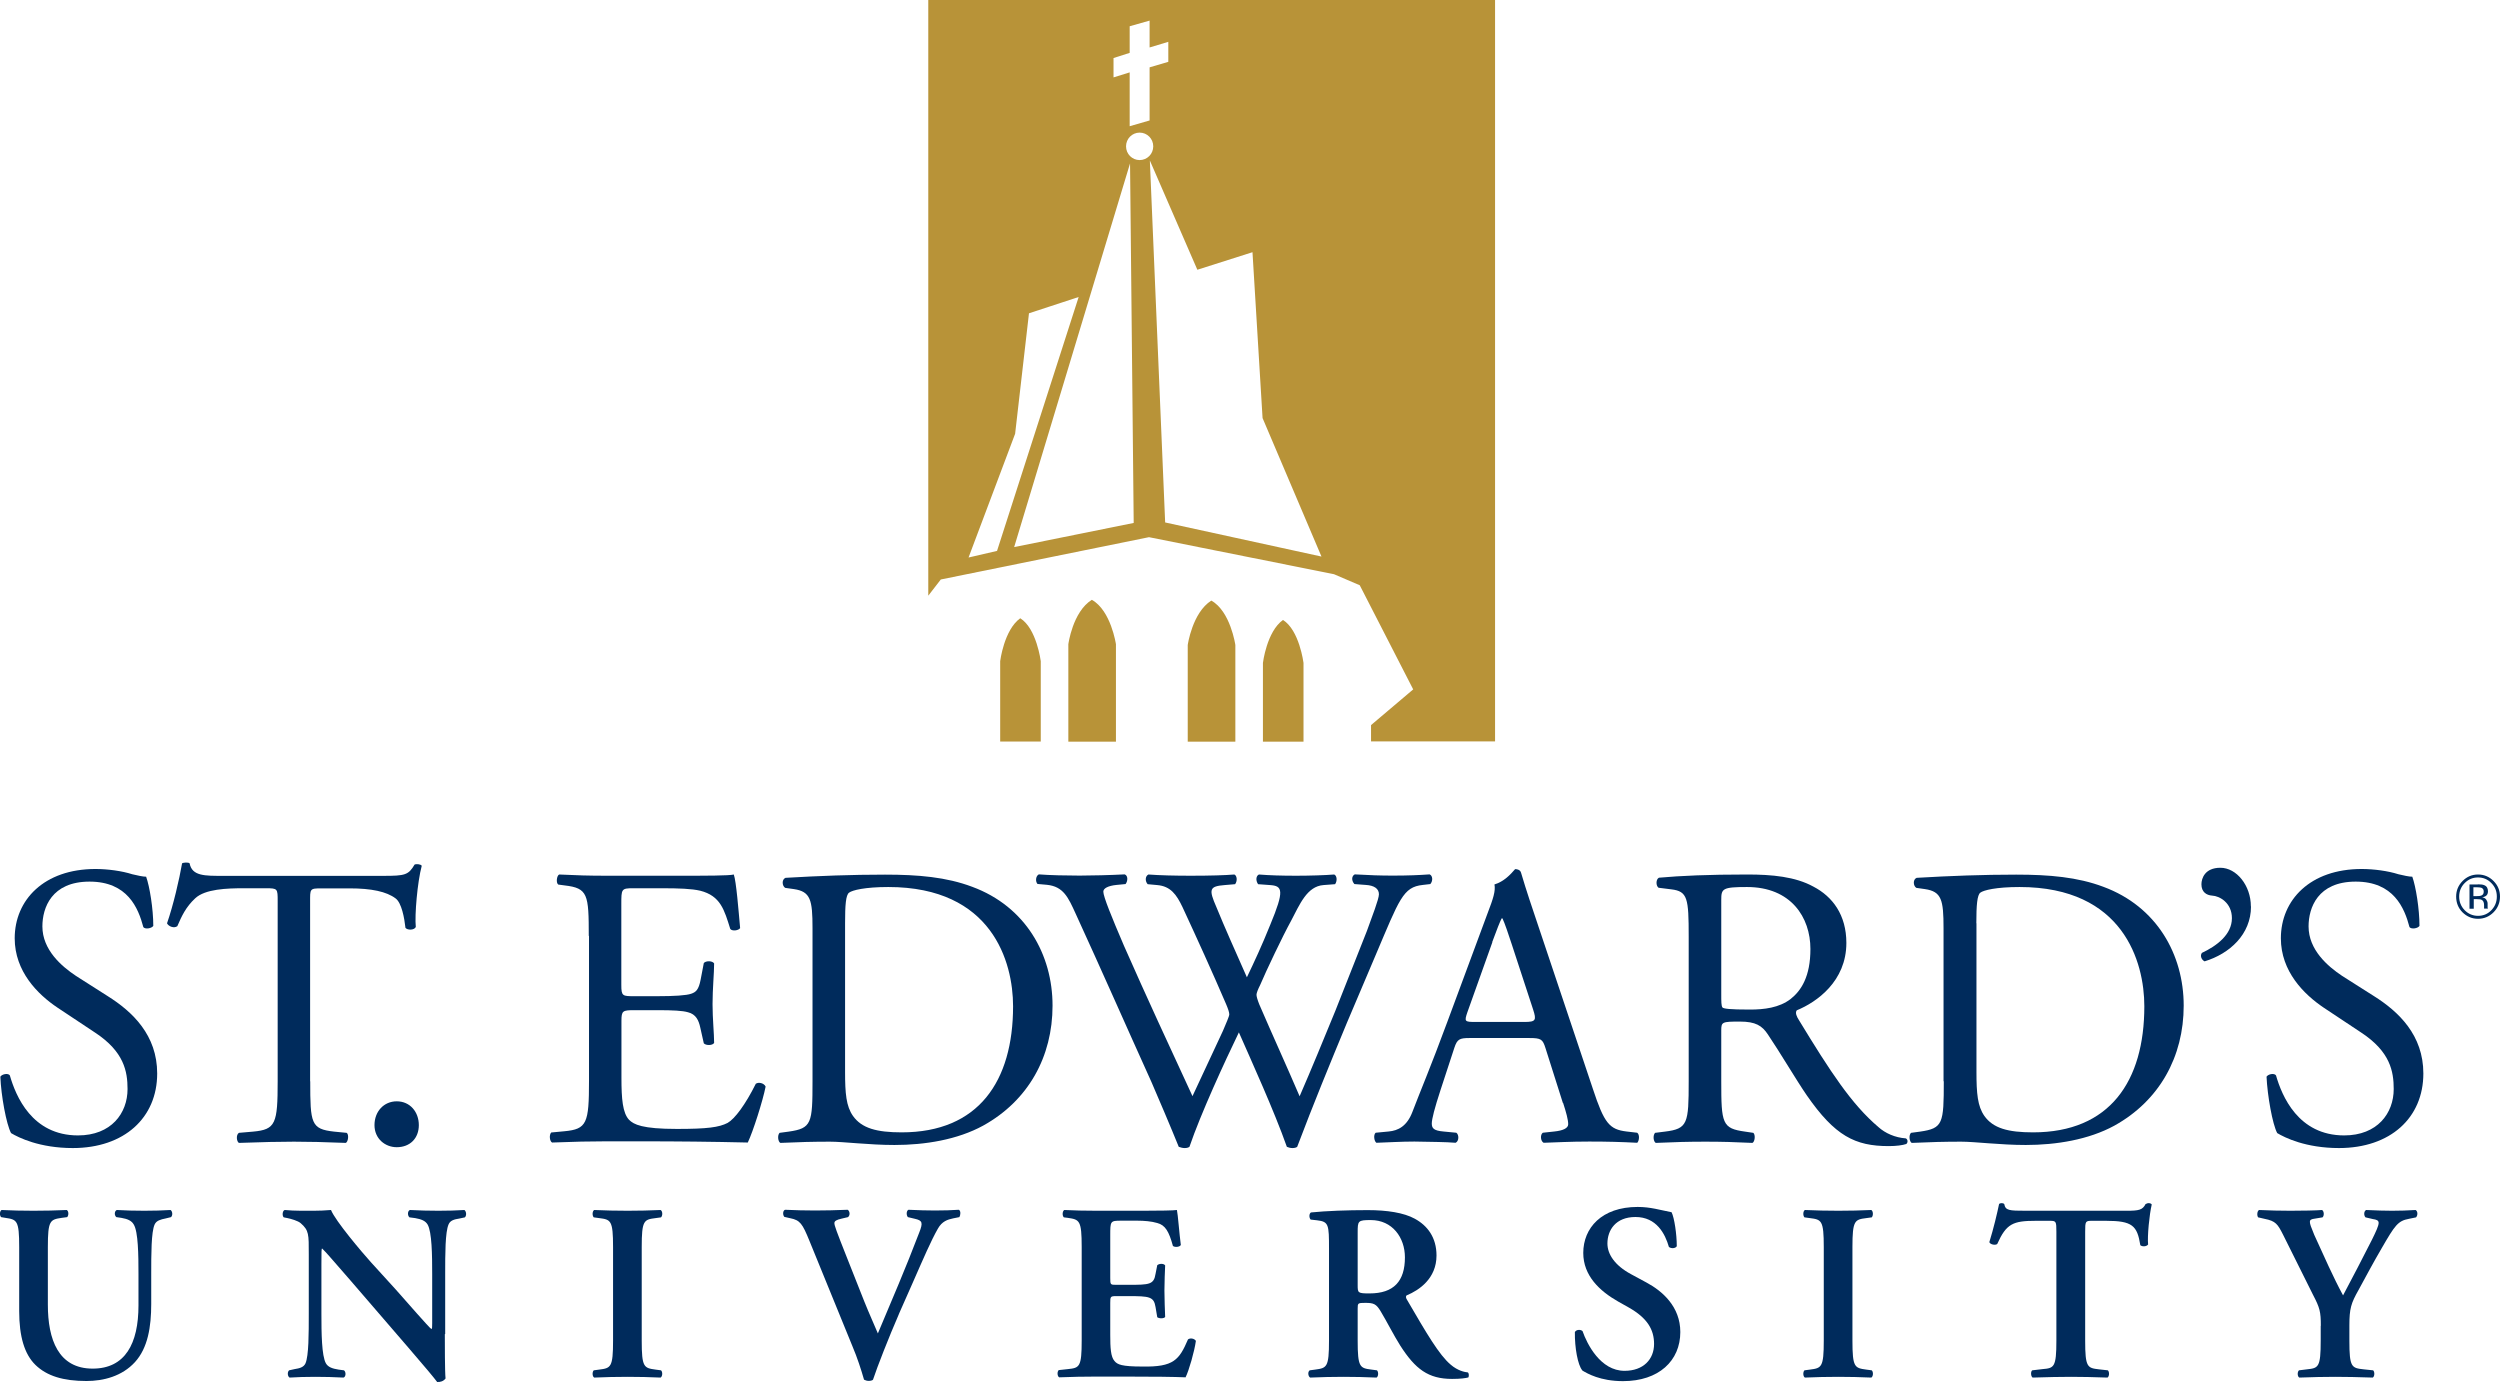 <svg width="161" height="89" viewBox="0 0 161 89" fill="none" xmlns="http://www.w3.org/2000/svg">
<g clip-path="url(#clip0_40_5097)">
<path d="M1.236 80.31C1.236 78.588 1.095 78.541 0.344 78.43L0.07 78.383C-0.039 78.264 -0.024 77.996 0.102 77.924C0.735 77.956 1.455 77.972 2.159 77.972C2.863 77.972 3.591 77.956 4.295 77.924C4.428 77.988 4.435 78.264 4.326 78.383L3.974 78.43C3.223 78.541 3.082 78.596 3.082 80.31V84.023C3.082 86.259 3.755 88.139 5.969 88.139C8.057 88.139 8.918 86.535 8.918 84.07V82.048C8.918 80.832 8.902 79.323 8.613 78.857C8.472 78.612 8.222 78.501 7.815 78.43L7.494 78.383C7.345 78.264 7.369 77.98 7.525 77.924C8.065 77.956 8.675 77.972 9.293 77.972C9.958 77.972 10.396 77.956 10.983 77.924C11.108 78.003 11.139 78.264 11.014 78.383L10.662 78.469C10.357 78.533 10.076 78.596 9.958 78.857C9.739 79.338 9.739 80.768 9.739 82.048V83.976C9.739 85.453 9.52 86.812 8.691 87.72C7.862 88.629 6.665 88.937 5.57 88.937C4.068 88.937 3.019 88.613 2.284 87.902C1.572 87.207 1.236 86.069 1.236 84.434V80.318V80.31Z" fill="#002B5C"/>
<path d="M28.647 85.919C28.647 86.409 28.647 88.4 28.694 88.771C28.569 88.953 28.342 89.016 28.154 89C27.896 88.66 27.434 88.107 26.292 86.78L22.561 82.451C21.52 81.266 21.012 80.65 20.746 80.405C20.699 80.405 20.699 80.587 20.699 81.44V84.608C20.699 85.824 20.714 87.317 20.988 87.799C21.129 88.044 21.403 88.139 21.802 88.202L22.154 88.249C22.295 88.36 22.279 88.668 22.122 88.716C21.528 88.684 20.91 88.668 20.308 88.668C19.635 88.668 19.205 88.684 18.649 88.716C18.516 88.637 18.493 88.36 18.618 88.249L18.97 88.171C19.275 88.123 19.557 88.06 19.674 87.799C19.885 87.302 19.885 85.888 19.885 84.608V80.76C19.885 79.496 19.901 79.236 19.361 78.77C19.189 78.62 18.743 78.493 18.516 78.446L18.274 78.398C18.164 78.304 18.18 77.972 18.336 77.924C18.947 77.988 19.823 77.972 20.222 77.972C20.558 77.972 20.941 77.956 21.317 77.924C21.591 78.62 23.327 80.666 23.883 81.282L25.479 83.036C26.143 83.778 27.63 85.5 27.786 85.595C27.833 85.548 27.833 85.469 27.833 85.208V82.048C27.833 80.832 27.817 79.338 27.536 78.857C27.387 78.612 27.129 78.517 26.738 78.446L26.37 78.398C26.23 78.28 26.245 77.972 26.402 77.924C27.02 77.956 27.606 77.972 28.232 77.972C28.913 77.972 29.335 77.956 29.906 77.924C30.031 78.003 30.063 78.28 29.938 78.398L29.57 78.477C29.265 78.525 28.999 78.588 28.889 78.849C28.67 79.346 28.67 80.76 28.67 82.04V85.911L28.647 85.919Z" fill="#002B5C"/>
<path d="M41.327 86.338C41.327 88.06 41.468 88.099 42.219 88.202L42.571 88.249C42.688 88.36 42.665 88.652 42.54 88.716C41.844 88.684 41.124 88.668 40.42 88.668C39.716 88.668 38.973 88.684 38.269 88.716C38.143 88.652 38.128 88.36 38.237 88.249L38.589 88.202C39.34 88.107 39.481 88.06 39.481 86.338V80.31C39.481 78.588 39.34 78.541 38.589 78.446L38.237 78.398C38.128 78.28 38.143 77.988 38.269 77.924C38.973 77.956 39.692 77.972 40.42 77.972C41.147 77.972 41.836 77.956 42.54 77.924C42.673 77.988 42.688 78.28 42.571 78.398L42.219 78.446C41.468 78.541 41.327 78.588 41.327 80.31V86.338Z" fill="#002B5C"/>
<path d="M57.881 84.647C57.239 86.124 56.496 88.02 56.222 88.85C56.191 88.897 56.066 88.929 55.948 88.929C55.831 88.929 55.729 88.897 55.643 88.85C55.456 88.194 55.197 87.404 54.908 86.725L52.123 79.899C51.677 78.809 51.529 78.58 50.895 78.454L50.512 78.367C50.402 78.248 50.402 77.964 50.559 77.909C51.184 77.94 51.865 77.956 52.491 77.956C53.211 77.956 53.75 77.94 54.595 77.909C54.736 78.011 54.759 78.264 54.611 78.383L54.212 78.477C53.86 78.556 53.735 78.635 53.735 78.77C53.735 78.92 53.86 79.267 54.517 80.926L55.659 83.81C55.948 84.537 56.379 85.492 56.535 85.872C57.396 83.826 58.358 81.59 59.195 79.386C59.453 78.738 59.406 78.604 58.929 78.493L58.467 78.383C58.358 78.248 58.366 77.988 58.499 77.909C59.148 77.94 59.696 77.956 60.204 77.956C60.775 77.956 61.307 77.94 61.753 77.909C61.886 77.988 61.862 78.248 61.784 78.383L61.385 78.462C61.018 78.541 60.666 78.651 60.4 79.125C59.954 79.907 59.492 80.99 58.772 82.625L57.881 84.639V84.647Z" fill="#002B5C"/>
<path d="M69.661 80.31C69.661 78.588 69.521 78.541 68.77 78.43L68.511 78.398C68.394 78.28 68.418 77.988 68.543 77.924C69.153 77.956 69.896 77.972 70.6 77.972H73.643C74.66 77.972 75.591 77.956 75.794 77.924C75.857 78.201 75.951 79.481 76.045 80.176C75.982 80.31 75.661 80.342 75.536 80.239C75.278 79.299 75.043 78.896 74.527 78.762C74.159 78.651 73.682 78.612 73.252 78.612H72.188C71.5 78.612 71.5 78.643 71.5 79.568V82.309C71.5 82.735 71.515 82.743 71.883 82.743H72.65C74.034 82.743 74.308 82.728 74.418 82.032L74.527 81.479C74.66 81.361 74.957 81.361 75.036 81.495C75.02 81.93 74.989 82.514 74.989 83.115C74.989 83.715 75.02 84.3 75.036 84.813C74.957 84.924 74.652 84.924 74.527 84.829L74.418 84.181C74.308 83.502 74.034 83.47 72.65 83.47H71.883C71.515 83.47 71.5 83.502 71.5 83.905V85.966C71.5 86.796 71.531 87.38 71.773 87.649C71.961 87.878 72.235 88.005 73.573 88.005C75.591 88.044 75.943 87.57 76.506 86.259C76.647 86.148 76.921 86.195 77.015 86.353C76.921 87.033 76.569 88.265 76.35 88.7C75.654 88.668 74.277 88.652 72.415 88.652H70.6C69.904 88.652 68.926 88.668 68.214 88.7C68.089 88.637 68.066 88.344 68.183 88.234L68.77 88.171C69.521 88.091 69.661 88.044 69.661 86.322V80.294V80.31Z" fill="#002B5C"/>
<path d="M85.588 86.338C85.588 88.06 85.447 88.1 84.696 88.202L84.344 88.249C84.196 88.36 84.251 88.652 84.376 88.716C85.111 88.684 85.831 88.668 86.527 88.668C87.223 88.668 87.943 88.684 88.647 88.716C88.772 88.652 88.788 88.36 88.678 88.249L88.326 88.202C87.575 88.107 87.434 88.06 87.434 86.338V84.268C87.434 83.92 87.45 83.905 87.927 83.905C88.459 83.905 88.631 83.968 88.921 84.458C89.304 85.09 89.75 85.982 90.18 86.662C91.15 88.171 91.979 88.802 93.513 88.802C94.068 88.802 94.373 88.755 94.561 88.708C94.608 88.629 94.608 88.447 94.53 88.384C94.334 88.368 93.873 88.273 93.427 87.886C92.676 87.254 91.878 85.88 90.603 83.691C90.54 83.597 90.509 83.462 90.603 83.415C91.385 83.091 92.511 82.34 92.511 80.855C92.511 79.686 91.925 78.928 91.111 78.485C90.407 78.098 89.328 77.932 88.084 77.932C86.777 77.932 85.424 77.98 84.423 78.082C84.297 78.169 84.297 78.422 84.407 78.541L84.822 78.588C85.573 78.675 85.588 78.865 85.588 80.421V86.354V86.338ZM87.434 79.37C87.434 78.62 87.45 78.572 88.279 78.572C89.664 78.572 90.477 79.694 90.477 80.974C90.477 82.514 89.758 83.296 88.201 83.296C87.434 83.296 87.434 83.265 87.434 82.743V79.37Z" fill="#002B5C"/>
<path d="M101.899 88.249C101.609 87.91 101.406 86.788 101.422 85.785C101.508 85.619 101.782 85.603 101.915 85.722C102.204 86.551 103.065 88.281 104.621 88.281C105.834 88.281 106.522 87.538 106.522 86.551C106.522 85.627 106.092 84.884 104.895 84.205L104.207 83.818C103.01 83.138 101.962 82.151 101.962 80.689C101.962 79.086 103.143 77.727 105.466 77.727C106.295 77.727 106.898 77.924 107.649 78.067C107.829 78.422 107.985 79.496 107.985 80.255C107.907 80.405 107.617 80.421 107.477 80.302C107.234 79.457 106.679 78.375 105.325 78.375C104.05 78.375 103.518 79.22 103.518 80.081C103.518 80.76 103.98 81.487 105.036 82.056L106.029 82.593C107.062 83.146 108.212 84.15 108.212 85.785C108.212 87.633 106.827 88.945 104.52 88.945C103.057 88.945 102.227 88.455 101.907 88.265L101.899 88.249Z" fill="#002B5C"/>
<path d="M119.297 86.338C119.297 88.06 119.438 88.099 120.189 88.202L120.541 88.249C120.658 88.36 120.635 88.652 120.51 88.716C119.805 88.684 119.086 88.668 118.39 88.668C117.693 88.668 116.942 88.684 116.238 88.716C116.113 88.652 116.098 88.36 116.207 88.249L116.559 88.202C117.31 88.107 117.451 88.06 117.451 86.338V80.31C117.451 78.588 117.31 78.541 116.559 78.446L116.207 78.398C116.098 78.28 116.113 77.988 116.238 77.924C116.942 77.956 117.662 77.972 118.39 77.972C119.117 77.972 119.805 77.956 120.51 77.924C120.635 77.988 120.65 78.28 120.541 78.398L120.189 78.446C119.446 78.541 119.297 78.588 119.297 80.31V86.338Z" fill="#002B5C"/>
<path d="M132.431 79.331C132.431 78.651 132.416 78.62 132.001 78.62H131.109C129.639 78.62 129.208 78.801 128.622 80.113C128.512 80.207 128.176 80.16 128.113 79.994C128.387 79.117 128.622 78.114 128.739 77.545C128.77 77.498 128.833 77.482 128.919 77.482C128.982 77.482 129.044 77.506 129.075 77.545C129.154 77.956 129.381 77.972 130.46 77.972H136.961C137.743 77.972 137.978 77.924 138.173 77.545C138.236 77.514 138.299 77.482 138.369 77.482C138.463 77.482 138.541 77.514 138.572 77.569C138.416 78.233 138.283 79.623 138.338 80.144C138.252 80.271 137.986 80.31 137.837 80.192C137.634 78.928 137.328 78.62 135.623 78.62H134.716C134.301 78.62 134.285 78.651 134.285 79.331V86.338C134.285 88.06 134.426 88.099 135.177 88.186L135.748 88.249C135.858 88.36 135.842 88.652 135.717 88.716C134.794 88.684 134.074 88.668 133.378 88.668C132.682 88.668 131.923 88.684 130.906 88.716C130.781 88.652 130.765 88.329 130.875 88.249L131.54 88.171C132.283 88.107 132.431 88.06 132.431 86.338V79.331Z" fill="#002B5C"/>
<path d="M149.461 85.382C149.461 84.473 149.399 84.228 148.953 83.375L147.036 79.528C146.684 78.833 146.559 78.635 145.839 78.493L145.425 78.398C145.331 78.28 145.362 77.972 145.487 77.924C146.176 77.956 146.841 77.972 147.498 77.972C148.194 77.972 149.172 77.956 149.539 77.924C149.665 77.988 149.696 78.28 149.571 78.398L149.094 78.477C148.835 78.509 148.757 78.556 148.757 78.691C148.757 78.825 148.82 78.999 149.039 79.528C149.68 80.926 150.251 82.238 150.893 83.423C151.55 82.19 152.137 81.053 152.755 79.836C153.028 79.283 153.185 78.936 153.185 78.754C153.185 78.588 153.036 78.541 152.817 78.509L152.34 78.398C152.223 78.28 152.223 78.003 152.379 77.924C153.083 77.956 153.576 77.972 154.053 77.972C154.53 77.972 155.055 77.956 155.563 77.924C155.712 78.003 155.712 78.264 155.594 78.398L155.133 78.493C154.421 78.62 154.225 78.928 153.396 80.358C152.856 81.282 152.379 82.174 151.886 83.083C151.409 83.928 151.3 84.268 151.3 85.366V86.338C151.3 88.06 151.44 88.099 152.223 88.186L152.833 88.249C152.942 88.36 152.927 88.652 152.802 88.716C151.816 88.684 151.096 88.668 150.392 88.668C149.688 88.668 148.945 88.684 148.077 88.716C147.951 88.652 147.936 88.36 148.053 88.249L148.562 88.186C149.313 88.107 149.453 88.06 149.453 86.338V85.382H149.461Z" fill="#002B5C"/>
<path d="M24.117 72.458C24.117 71.573 24.727 70.925 25.549 70.925C26.417 70.925 26.973 71.62 26.973 72.458C26.973 73.295 26.417 73.88 25.549 73.88C24.806 73.88 24.117 73.335 24.117 72.458Z" fill="#002B5C"/>
<path d="M144.964 58.38C144.964 60.173 143.587 61.422 141.975 61.911C141.772 61.809 141.67 61.548 141.803 61.366C142.742 60.924 143.735 60.197 143.735 59.131C143.735 58.143 142.945 57.701 142.46 57.677C142.1 57.653 141.772 57.448 141.772 56.95C141.772 56.563 141.999 55.884 142.992 55.884C144.033 55.884 144.956 57.029 144.956 58.372L144.964 58.38Z" fill="#002B5C"/>
<path d="M4.694 73.935C2.55 73.935 1.197 73.263 0.712 72.971C0.407 72.402 0.07 70.562 0.023 69.337C0.149 69.156 0.54 69.1 0.634 69.258C1.017 70.585 2.057 73.121 5.022 73.121C7.166 73.121 8.214 71.691 8.214 70.135C8.214 68.998 7.987 67.726 6.125 66.501L3.7 64.89C2.425 64.036 0.947 62.559 0.947 60.426C0.947 57.961 2.832 55.963 6.149 55.963C6.939 55.963 7.854 56.089 8.519 56.302C8.848 56.381 9.207 56.46 9.411 56.46C9.638 57.084 9.872 58.538 9.872 59.628C9.771 59.786 9.356 59.865 9.231 59.707C8.902 58.467 8.214 56.776 5.765 56.776C3.317 56.776 2.73 58.467 2.73 59.66C2.73 61.169 3.958 62.227 4.897 62.851L6.931 64.147C8.542 65.158 10.123 66.667 10.123 69.132C10.123 71.984 8.003 73.935 4.686 73.935H4.694Z" fill="#002B5C"/>
<path d="M19.979 69.629C19.979 72.355 20.026 72.71 21.512 72.876L22.326 72.955C22.482 73.058 22.427 73.524 22.271 73.603C20.816 73.548 19.948 73.524 18.931 73.524C17.914 73.524 17.022 73.548 15.387 73.603C15.238 73.524 15.184 73.082 15.387 72.955L16.302 72.876C17.757 72.742 17.882 72.363 17.882 69.629V58.032C17.882 57.227 17.882 57.203 17.116 57.203H15.708C14.613 57.203 13.212 57.25 12.571 57.851C11.961 58.42 11.702 58.996 11.421 59.644C11.217 59.802 10.858 59.668 10.756 59.462C11.163 58.293 11.546 56.634 11.726 55.599C11.804 55.544 12.133 55.52 12.211 55.599C12.367 56.429 13.204 56.405 14.378 56.405H24.704C26.081 56.405 26.308 56.35 26.699 55.678C26.824 55.623 27.105 55.655 27.16 55.757C26.878 56.824 26.699 58.925 26.777 59.699C26.675 59.913 26.245 59.913 26.112 59.755C26.041 59.107 25.862 58.143 25.478 57.859C24.892 57.416 23.922 57.211 22.514 57.211H20.706C19.94 57.211 19.971 57.235 19.971 58.096V69.645L19.979 69.629Z" fill="#002B5C"/>
<path d="M37.917 60.284C37.917 57.59 37.862 57.195 36.36 57.021L35.953 56.966C35.797 56.863 35.851 56.397 36.008 56.318C37.103 56.373 37.971 56.397 39.02 56.397H43.815C45.45 56.397 46.952 56.397 47.257 56.318C47.413 56.761 47.562 58.625 47.664 59.77C47.562 59.928 47.155 59.984 47.03 59.826C46.647 58.609 46.412 57.693 45.09 57.361C44.55 57.235 43.737 57.203 42.618 57.203H40.78C40.013 57.203 40.013 57.25 40.013 58.238V63.428C40.013 64.155 40.091 64.155 40.858 64.155H42.336C43.408 64.155 44.198 64.108 44.511 63.997C44.816 63.894 44.996 63.744 45.121 63.088L45.325 62.022C45.45 61.864 45.888 61.864 45.99 62.046C45.99 62.67 45.888 63.681 45.888 64.668C45.888 65.601 45.99 66.588 45.99 67.165C45.888 67.339 45.458 67.339 45.325 67.189L45.098 66.177C44.996 65.703 44.816 65.316 44.308 65.19C43.956 65.087 43.338 65.055 42.344 65.055H40.866C40.099 65.055 40.021 65.087 40.021 65.751V69.408C40.021 70.783 40.099 71.668 40.506 72.11C40.811 72.418 41.351 72.703 43.596 72.703C45.559 72.703 46.303 72.6 46.858 72.316C47.319 72.055 48 71.146 48.673 69.795C48.853 69.669 49.205 69.748 49.306 69.977C49.127 70.886 48.493 72.884 48.157 73.579C45.857 73.524 43.588 73.501 41.319 73.501H39.02C37.924 73.501 37.056 73.524 35.554 73.579C35.398 73.501 35.351 73.09 35.499 72.932L36.344 72.853C37.799 72.718 37.932 72.339 37.932 69.606V60.26L37.917 60.284Z" fill="#002B5C"/>
<path d="M52.326 69.629C52.326 72.355 52.272 72.663 50.793 72.876L50.206 72.955C50.05 73.113 50.105 73.524 50.253 73.603C51.45 73.548 52.365 73.524 53.445 73.524C54.337 73.524 55.972 73.737 57.607 73.737C59.57 73.737 61.659 73.398 63.317 72.489C66.227 70.878 67.784 68.049 67.784 64.763C67.784 61.477 66.055 58.38 62.605 57.108C60.947 56.484 59.14 56.326 56.996 56.326C54.853 56.326 52.764 56.405 50.59 56.532C50.331 56.634 50.363 57.053 50.566 57.179L51.129 57.258C52.201 57.416 52.326 57.953 52.326 59.77V69.637V69.629ZM54.423 59.455C54.423 58.285 54.47 57.638 54.681 57.487C54.884 57.329 55.698 57.124 57.208 57.124C63.896 57.124 65.242 61.951 65.242 64.803C65.242 69.629 63.02 72.924 58.068 72.924C56.465 72.924 55.495 72.663 54.931 71.865C54.493 71.241 54.423 70.412 54.423 69.037V59.462V59.455Z" fill="#002B5C"/>
<path d="M66.822 56.934C66.665 56.776 66.696 56.413 66.9 56.31C67.588 56.366 68.73 56.389 69.528 56.389C70.24 56.389 71.539 56.358 72.43 56.31C72.657 56.389 72.634 56.753 72.485 56.934L71.899 56.99C71.367 57.045 71.054 57.203 71.054 57.424C71.054 57.74 71.594 59.067 72.384 60.908C73.815 64.155 75.317 67.394 76.796 70.593C77.406 69.29 78.071 67.844 78.759 66.383C78.963 65.893 79.166 65.451 79.166 65.324C79.166 65.198 79.088 64.961 78.955 64.653C78.063 62.575 77.116 60.497 76.154 58.42C75.771 57.614 75.388 57.069 74.519 56.998L73.909 56.942C73.729 56.737 73.753 56.421 73.956 56.318C74.699 56.373 75.661 56.397 76.686 56.397C77.961 56.397 78.908 56.366 79.495 56.318C79.667 56.397 79.698 56.737 79.541 56.942L78.876 56.998C77.883 57.077 77.828 57.258 78.337 58.42C78.853 59.691 79.588 61.327 80.3 62.938C80.785 61.919 81.247 60.94 81.81 59.541C82.725 57.337 82.6 57.053 81.787 56.998L81.02 56.942C80.848 56.69 80.895 56.397 81.075 56.318C81.763 56.373 82.53 56.397 83.476 56.397C84.313 56.397 85.338 56.366 85.925 56.318C86.105 56.397 86.128 56.737 85.98 56.942L85.236 56.998C84.165 57.077 83.703 58.246 83.14 59.312C82.608 60.276 81.536 62.528 81.153 63.436C81.02 63.697 80.918 63.95 80.918 64.06C80.918 64.163 80.973 64.368 81.098 64.684C81.959 66.683 82.85 68.626 83.695 70.601C84.485 68.784 85.228 66.967 85.987 65.119C86.472 63.878 87.849 60.418 88.029 59.952C88.365 59.02 88.803 57.898 88.803 57.59C88.803 57.227 88.491 57.021 87.959 56.99L87.223 56.934C87.02 56.705 87.043 56.413 87.247 56.31C88.217 56.366 88.905 56.389 89.695 56.389C90.665 56.389 91.409 56.358 92.066 56.31C92.269 56.389 92.293 56.729 92.113 56.934L91.627 56.99C90.352 57.124 90.126 57.898 88.592 61.508L86.731 65.893C85.635 68.539 84.587 71.083 83.539 73.856C83.468 73.911 83.359 73.935 83.234 73.935C83.109 73.935 82.976 73.903 82.874 73.856C82.06 71.549 80.582 68.302 79.784 66.485C78.869 68.381 77.335 71.699 76.6 73.856C76.522 73.911 76.42 73.935 76.295 73.935C76.17 73.935 76.037 73.903 75.912 73.856C75.474 72.766 74.48 70.427 74.151 69.677C72.517 66.067 70.936 62.464 69.278 58.854C68.793 57.788 68.488 57.092 67.424 56.982L66.806 56.926L66.822 56.934Z" fill="#002B5C"/>
<path d="M100.664 71.028C100.867 71.652 100.992 72.118 100.992 72.402C100.992 72.663 100.64 72.813 100.1 72.868L99.357 72.948C99.177 73.074 99.209 73.493 99.412 73.595C100.147 73.572 101.117 73.516 102.345 73.516C103.495 73.516 104.387 73.54 105.435 73.595C105.561 73.493 105.615 73.074 105.435 72.948L104.747 72.868C103.652 72.734 103.315 72.355 102.58 70.119L99.083 59.684C98.7 58.546 98.293 57.353 97.957 56.208C97.91 56.026 97.73 55.971 97.574 55.971C97.284 56.31 96.854 56.776 96.244 56.958C96.322 57.377 96.165 57.867 95.806 58.799L93.209 65.806C92.137 68.713 91.417 70.396 90.963 71.597C90.611 72.529 90.04 72.813 89.43 72.868L88.593 72.948C88.437 73.074 88.491 73.493 88.64 73.595C89.328 73.572 90.251 73.516 91.088 73.516C92.285 73.54 93.083 73.54 93.74 73.595C93.967 73.493 93.967 73.074 93.787 72.948L92.95 72.868C92.34 72.813 92.207 72.663 92.207 72.355C92.207 72.071 92.387 71.368 92.77 70.198L93.662 67.473C93.842 66.928 93.991 66.849 94.632 66.849H98.489C99.248 66.849 99.349 66.928 99.529 67.497L100.648 71.028H100.664ZM96.095 60.679C96.377 59.905 96.627 59.281 96.705 59.146H96.76C96.909 59.462 97.143 60.158 97.347 60.782L98.731 65.008C98.958 65.703 98.911 65.814 98.168 65.814H95.031C94.319 65.814 94.296 65.79 94.499 65.19L96.111 60.671L96.095 60.679Z" fill="#002B5C"/>
<path d="M108.752 69.629C108.752 72.355 108.697 72.695 107.219 72.876L106.585 72.955C106.429 73.137 106.484 73.524 106.632 73.603C107.829 73.548 108.752 73.524 109.824 73.524C110.896 73.524 111.709 73.548 112.859 73.603C113.016 73.524 113.062 73.082 112.914 72.955L112.382 72.876C110.903 72.671 110.849 72.363 110.849 69.629V66.359C110.849 65.814 110.903 65.79 112.046 65.79C113.062 65.79 113.477 66.051 113.853 66.62C114.643 67.789 115.691 69.574 116.356 70.538C118.171 73.153 119.462 73.809 121.636 73.809C122.121 73.809 122.528 73.753 122.763 73.674C122.888 73.579 122.864 73.366 122.731 73.311C122.043 73.263 121.409 72.979 120.971 72.584C119.235 71.107 117.881 69.029 115.847 65.688C115.714 65.482 115.589 65.221 115.714 65.063C116.99 64.542 118.906 63.199 118.906 60.726C118.906 58.917 118.014 57.74 116.786 57.1C115.613 56.453 114.111 56.318 112.523 56.318C110.019 56.318 108.267 56.397 106.836 56.524C106.632 56.626 106.632 57.045 106.812 57.171L107.634 57.274C108.682 57.401 108.752 57.843 108.752 60.308V69.622V69.629ZM110.849 57.953C110.849 57.227 110.927 57.124 112.507 57.124C115.339 57.124 116.591 59.075 116.591 61.114C116.591 62.883 116.004 63.791 115.315 64.337C114.572 64.905 113.61 65.016 112.687 65.016C111.388 65.016 111.005 64.961 110.927 64.882C110.849 64.779 110.849 64.495 110.849 64.028V57.953Z" fill="#002B5C"/>
<path d="M125.18 69.629C125.18 72.355 125.133 72.663 123.654 72.876L123.068 72.955C122.911 73.113 122.966 73.524 123.115 73.603C124.319 73.548 125.235 73.524 126.298 73.524C127.19 73.524 128.825 73.737 130.46 73.737C132.416 73.737 134.512 73.398 136.171 72.489C139.073 70.878 140.63 68.049 140.63 64.763C140.63 61.477 138.901 58.38 135.451 57.108C133.793 56.484 131.978 56.326 129.842 56.326C127.707 56.326 125.602 56.405 123.435 56.532C123.177 56.634 123.208 57.053 123.412 57.179L123.967 57.258C125.039 57.416 125.164 57.953 125.164 59.77V69.637L125.18 69.629ZM127.276 59.455C127.276 58.285 127.331 57.638 127.534 57.487C127.738 57.329 128.551 57.124 130.061 57.124C136.742 57.124 138.095 61.951 138.095 64.803C138.095 69.629 135.874 72.924 130.93 72.924C129.326 72.924 128.356 72.663 127.793 71.865C127.355 71.241 127.284 70.412 127.284 69.037V59.462L127.276 59.455Z" fill="#002B5C"/>
<path d="M150.635 73.935C148.492 73.935 147.138 73.263 146.653 72.971C146.348 72.402 146.02 70.562 145.965 69.337C146.09 69.156 146.473 69.1 146.575 69.258C146.958 70.585 148.007 73.121 150.964 73.121C153.107 73.121 154.155 71.691 154.155 70.135C154.155 68.998 153.928 67.726 152.067 66.501L149.642 64.89C148.374 64.036 146.888 62.559 146.888 60.426C146.888 57.961 148.773 55.963 152.09 55.963C152.88 55.963 153.795 56.089 154.46 56.302C154.789 56.381 155.149 56.46 155.352 56.46C155.579 57.084 155.814 58.538 155.814 59.628C155.712 59.786 155.305 59.865 155.172 59.707C154.844 58.467 154.155 56.776 151.707 56.776C149.258 56.776 148.672 58.467 148.672 59.66C148.672 61.169 149.9 62.227 150.838 62.851L152.88 64.147C154.484 65.158 156.064 66.667 156.064 69.132C156.064 71.984 153.944 73.935 150.627 73.935H150.635Z" fill="#002B5C"/>
<path d="M70.311 38.63C69.075 39.405 68.801 41.49 68.801 41.49V47.763H71.867V41.49C71.867 41.49 71.547 39.318 70.318 38.63H70.311Z" fill="#B89338"/>
<path d="M82.624 39.926C81.576 40.676 81.333 42.691 81.333 42.691V47.763H83.946V42.691C83.946 42.691 83.68 40.582 82.624 39.926Z" fill="#B89338"/>
<path d="M65.703 39.815C64.655 40.574 64.412 42.58 64.412 42.58V47.755H67.025V42.58C67.025 42.58 66.759 40.471 65.703 39.815Z" fill="#B89338"/>
<path d="M78.008 38.678C76.78 39.46 76.49 41.538 76.49 41.538V47.763H79.557V41.538C79.557 41.538 79.244 39.365 78.008 38.678Z" fill="#B89338"/>
<path d="M59.781 0V38.362L60.587 37.319L73.995 34.594L85.909 36.979L87.568 37.69L91.01 44.397L88.295 46.696V47.747H96.282V0H59.781ZM72.751 3.389V1.691L74.034 1.327V3.057L75.239 2.694V3.982L74.034 4.337V7.758L72.751 8.129V4.661L71.711 4.985V3.737L72.751 3.405V3.389ZM62.371 35.913L65.374 27.934L66.266 20.176L69.466 19.126L64.209 35.478L62.371 35.905V35.913ZM65.312 35.233L72.775 10.523L73.01 33.677L65.312 35.233ZM73.393 10.309C72.908 10.309 72.517 9.914 72.517 9.425C72.517 8.935 72.908 8.54 73.393 8.54C73.878 8.54 74.269 8.935 74.269 9.425C74.269 9.914 73.878 10.309 73.393 10.309ZM75.036 33.646L74.05 10.333L77.109 17.372L80.66 16.242L81.309 26.923L85.103 35.842L75.036 33.646Z" fill="#B89338"/>
<path d="M160.585 58.751C160.311 59.028 159.975 59.17 159.584 59.17C159.193 59.17 158.864 59.028 158.583 58.751C158.309 58.475 158.176 58.135 158.176 57.74C158.176 57.345 158.317 57.013 158.59 56.737C158.864 56.46 159.193 56.318 159.584 56.318C159.975 56.318 160.311 56.46 160.585 56.737C160.859 57.013 161 57.345 161 57.74C161 58.135 160.859 58.475 160.585 58.751ZM158.723 56.871C158.489 57.108 158.371 57.401 158.371 57.74C158.371 58.08 158.489 58.372 158.723 58.617C158.958 58.854 159.248 58.98 159.584 58.98C159.92 58.98 160.21 58.862 160.444 58.617C160.679 58.372 160.796 58.088 160.796 57.74C160.796 57.393 160.679 57.108 160.444 56.871C160.21 56.626 159.92 56.508 159.584 56.508C159.248 56.508 158.966 56.626 158.723 56.871ZM159.56 56.95C159.756 56.95 159.897 56.966 159.983 57.005C160.147 57.069 160.225 57.203 160.225 57.401C160.225 57.543 160.178 57.645 160.077 57.709C160.022 57.74 159.952 57.772 159.85 57.788C159.975 57.803 160.061 57.859 160.116 57.938C160.171 58.017 160.202 58.104 160.202 58.183V58.293C160.202 58.293 160.202 58.372 160.202 58.412C160.202 58.451 160.202 58.483 160.218 58.491V58.514H159.975C159.975 58.514 159.975 58.507 159.975 58.499C159.975 58.499 159.975 58.491 159.975 58.483V58.435V58.309C159.975 58.127 159.928 58.009 159.826 57.953C159.772 57.922 159.67 57.906 159.521 57.906H159.31V58.522H159.036V56.958H159.576L159.56 56.95ZM159.85 57.195C159.779 57.156 159.67 57.14 159.521 57.14H159.287V57.709H159.529C159.646 57.709 159.733 57.701 159.787 57.677C159.897 57.638 159.952 57.551 159.952 57.432C159.952 57.314 159.92 57.242 159.85 57.203V57.195Z" fill="#002B5C"/>
</g>
<defs>
<clipPath id="clip0_40_5097">
<rect width="161" height="89" fill="white"/>
</clipPath>
</defs>
</svg>
